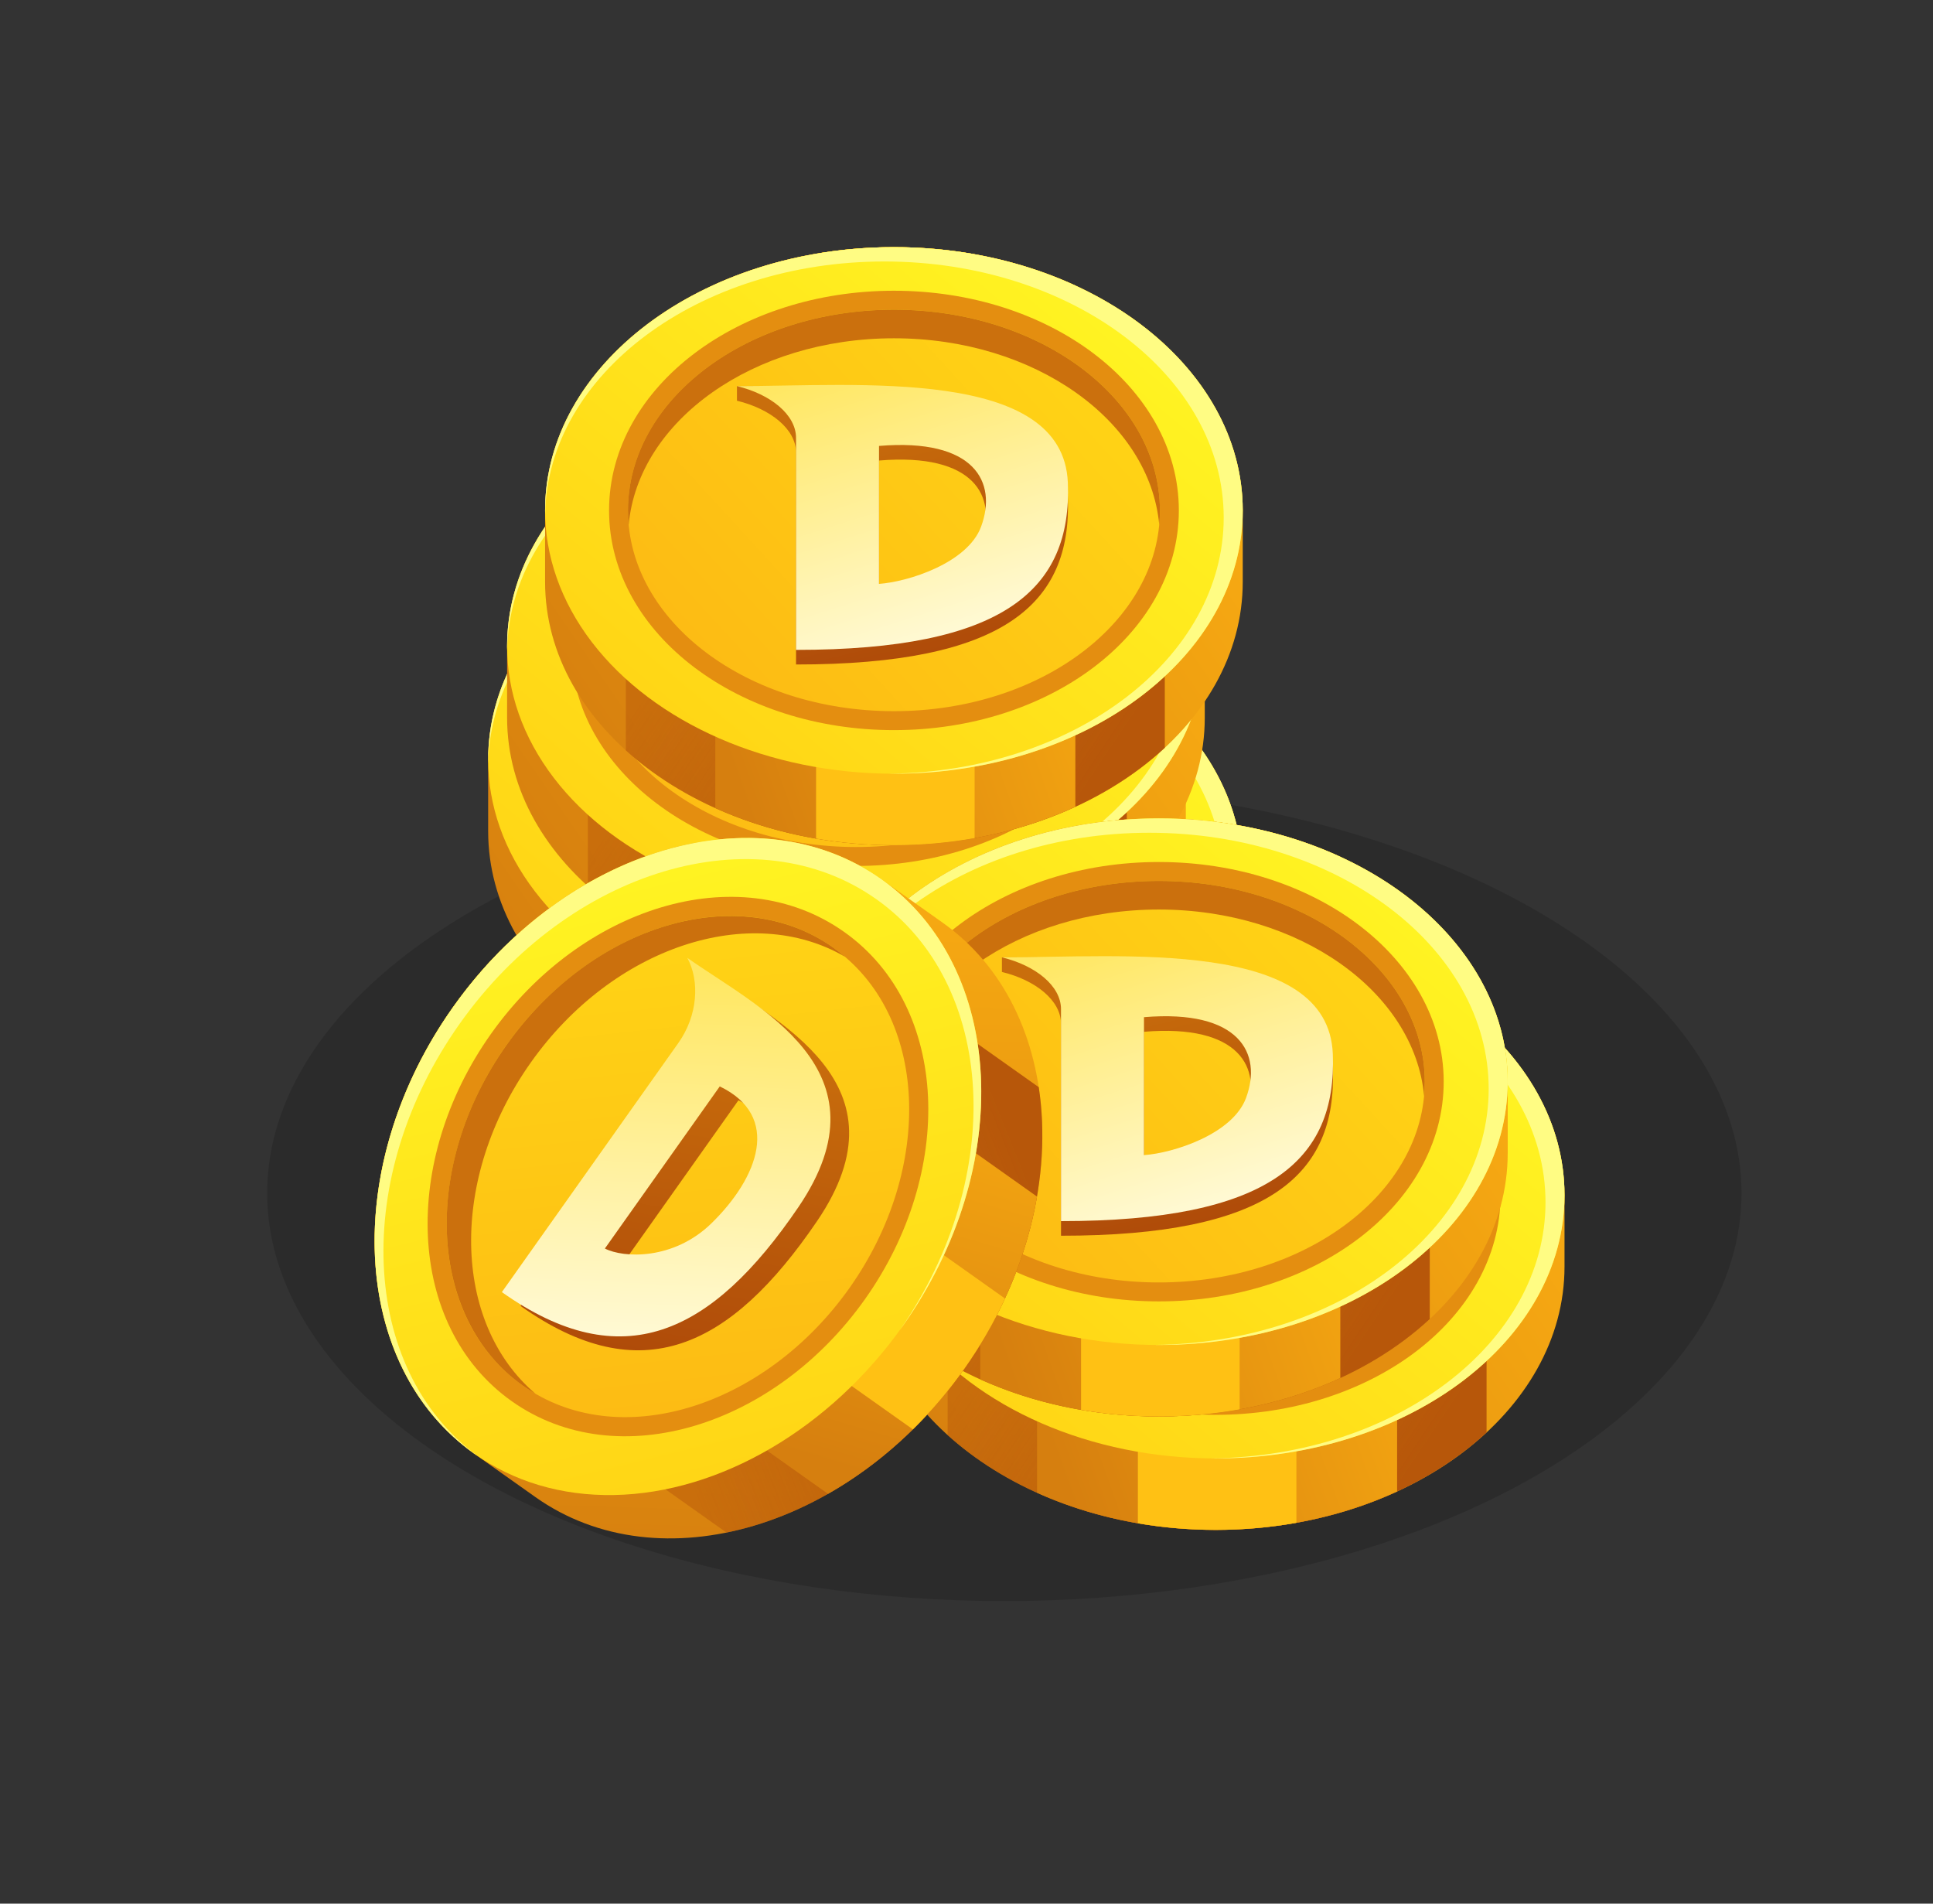 <svg width="65" height="64" viewBox="0 0 65 64" fill="none" xmlns="http://www.w3.org/2000/svg">
<rect x="0" y="0" width="65" height="64" fill="#333333" stroke="none"/>
<ellipse opacity="0.15" cx="33.773" cy="40.111" rx="24.789" ry="13.717" fill="black"/>
<path d="M18.321 29.356L18.321 31.759C18.321 36.648 23.573 40.611 30.051 40.611C36.53 40.611 41.781 36.648 41.781 31.759L41.781 29.356C41.781 24.468 36.53 20.504 30.051 20.504C23.573 20.504 18.321 24.468 18.321 29.356Z" fill="url(#paint0_linear_839_36943)"/>
<path d="M39.16 37.336C37.01 39.334 33.728 40.611 30.051 40.611C26.428 40.611 23.189 39.371 21.037 37.422L21.037 23.692C23.189 21.744 26.428 20.504 30.051 20.504C33.728 20.504 37.01 21.781 39.16 23.779L39.16 37.336Z" fill="url(#paint1_linear_839_36943)"/>
<path d="M36.152 39.321C34.375 40.139 32.286 40.611 30.052 40.611C27.856 40.611 25.802 40.155 24.045 39.363L24.045 21.752C25.802 20.96 27.856 20.504 30.052 20.504C32.286 20.504 34.375 20.976 36.152 21.794L36.152 39.321Z" fill="url(#paint2_linear_839_36943)"/>
<path d="M32.766 40.372C31.895 40.528 30.987 40.611 30.053 40.611C29.153 40.611 28.276 40.534 27.434 40.389L27.434 20.726C28.276 20.581 29.153 20.504 30.053 20.504C30.987 20.504 31.895 20.587 32.766 20.743L32.766 40.372Z" fill="url(#paint3_linear_839_36943)"/>
<ellipse cx="30.051" cy="29.356" rx="8.852" ry="11.73" transform="rotate(90 30.051 29.356)" fill="url(#paint4_linear_839_36943)"/>
<path d="M41.781 29.356C41.781 34.245 36.529 38.209 30.051 38.209C30.001 38.209 29.951 38.207 29.902 38.207C36.125 38.138 41.141 34.31 41.141 29.597C41.141 24.842 36.033 20.987 29.731 20.987C23.482 20.987 18.408 24.778 18.323 29.478C18.323 29.438 18.321 29.397 18.321 29.356C18.321 24.468 23.573 20.505 30.051 20.504C36.529 20.504 41.781 24.468 41.781 29.356Z" fill="#FFFC83"/>
<path d="M39.31 29.356C39.31 31.341 38.243 33.115 36.565 34.382C34.886 35.649 32.581 36.423 30.049 36.423C27.517 36.423 25.212 35.649 23.533 34.382C21.855 33.115 20.787 31.341 20.787 29.356C20.787 27.371 21.855 25.596 23.533 24.33C25.212 23.063 27.517 22.289 30.049 22.289C32.581 22.289 34.886 23.063 36.565 24.33C38.243 25.596 39.31 27.37 39.31 29.356Z" fill="url(#paint5_linear_839_36943)" stroke="#E48E10" stroke-width="0.637"/>
<path d="M38.992 29.356C38.992 29.517 38.985 29.677 38.97 29.836C38.643 26.333 34.774 23.568 30.049 23.568C25.324 23.568 21.455 26.333 21.128 29.836C21.114 29.677 21.105 29.517 21.105 29.356C21.106 25.628 25.11 22.607 30.049 22.607C34.988 22.607 38.992 25.628 38.992 29.356Z" fill="#CB700D"/>
<path d="M24.773 25.176V25.668C25.903 25.94 26.76 26.626 26.76 27.41V34.536C33.733 34.536 36.039 32.517 35.9 28.919C35.767 25.485 30.37 25.579 26.318 25.649C26.211 25.651 26.104 25.653 25.998 25.654V25.176H24.773ZM29.55 27.678C32.763 27.41 33.537 28.894 32.982 30.393C32.528 31.618 30.525 32.249 29.55 32.316V27.678Z" fill="url(#paint6_linear_839_36943)"/>
<path d="M24.773 25.177C28.825 25.177 35.749 24.533 35.9 28.428C36.039 32.026 33.733 34.045 26.76 34.045V26.919C26.76 26.136 25.903 25.45 24.773 25.177ZM32.982 29.903C33.537 28.404 32.763 26.919 29.55 27.188V31.826C30.525 31.758 32.528 31.128 32.982 29.903Z" fill="url(#paint7_linear_839_36943)"/>
<path d="M16.415 25.542L16.415 27.945C16.415 32.834 21.667 36.797 28.145 36.797C34.623 36.797 39.875 32.834 39.875 27.945L39.875 25.542C39.875 20.654 34.623 16.69 28.145 16.69C21.667 16.69 16.415 20.654 16.415 25.542Z" fill="url(#paint8_linear_839_36943)"/>
<path d="M37.254 33.522C35.103 35.52 31.822 36.797 28.145 36.797C24.522 36.797 21.283 35.557 19.131 33.609L19.131 19.878C21.283 17.93 24.522 16.691 28.145 16.69C31.822 16.69 35.103 17.967 37.254 19.965L37.254 33.522Z" fill="url(#paint9_linear_839_36943)"/>
<path d="M34.246 35.507C32.469 36.325 30.38 36.797 28.145 36.797C25.95 36.797 23.896 36.341 22.139 35.549L22.139 17.938C23.896 17.146 25.95 16.691 28.145 16.69C30.38 16.69 32.469 17.162 34.246 17.98L34.246 35.507Z" fill="url(#paint10_linear_839_36943)"/>
<path d="M30.859 36.558C29.989 36.714 29.08 36.797 28.147 36.797C27.247 36.797 26.37 36.72 25.528 36.575L25.528 16.912C26.37 16.767 27.247 16.69 28.147 16.69C29.08 16.69 29.989 16.773 30.859 16.929L30.859 36.558Z" fill="url(#paint11_linear_839_36943)"/>
<ellipse cx="28.145" cy="25.542" rx="8.852" ry="11.73" transform="rotate(90 28.145 25.542)" fill="url(#paint12_linear_839_36943)"/>
<path d="M39.875 25.542C39.875 30.431 34.623 34.395 28.145 34.395C28.095 34.395 28.045 34.393 27.995 34.393C34.219 34.324 39.235 30.496 39.235 25.783C39.235 21.028 34.127 17.173 27.825 17.173C21.576 17.173 16.502 20.964 16.417 25.664C16.416 25.624 16.415 25.583 16.415 25.542C16.415 20.654 21.666 16.691 28.145 16.69C34.623 16.69 39.875 20.654 39.875 25.542Z" fill="#FFFC83"/>
<path d="M37.408 25.542C37.408 27.527 36.341 29.302 34.662 30.568C32.983 31.835 30.679 32.609 28.146 32.609C25.614 32.609 23.309 31.835 21.631 30.568C19.952 29.302 18.885 27.527 18.885 25.542C18.885 23.557 19.952 21.782 21.631 20.516C23.309 19.249 25.614 18.475 28.146 18.475C30.679 18.475 32.983 19.249 34.662 20.516C36.341 21.782 37.408 23.556 37.408 25.542Z" fill="url(#paint13_linear_839_36943)" stroke="#E48E10" stroke-width="0.637"/>
<path d="M37.09 25.542C37.09 25.703 37.082 25.864 37.068 26.022C36.741 22.519 32.871 19.754 28.146 19.754C23.421 19.754 19.553 22.519 19.226 26.022C19.211 25.863 19.203 25.703 19.203 25.542C19.203 21.814 23.207 18.793 28.146 18.793C33.085 18.793 37.09 21.814 37.09 25.542Z" fill="#CB700D"/>
<path d="M22.867 21.362V21.854C23.997 22.126 24.854 22.812 24.854 23.596V30.722C31.827 30.722 34.133 28.703 33.994 25.105C33.861 21.671 28.464 21.765 24.412 21.835C24.304 21.837 24.198 21.839 24.092 21.84V21.362H22.867ZM27.644 23.864C30.857 23.596 31.631 25.08 31.076 26.579C30.622 27.804 28.618 28.435 27.644 28.502V23.864Z" fill="url(#paint14_linear_839_36943)"/>
<path d="M22.867 21.363C26.919 21.363 33.843 20.719 33.994 24.614C34.133 28.212 31.827 30.231 24.854 30.231V23.105C24.854 22.321 23.997 21.635 22.867 21.363ZM31.076 26.088C31.631 24.589 30.857 23.105 27.644 23.373V28.011C28.618 27.944 30.622 27.313 31.076 26.088Z" fill="url(#paint15_linear_839_36943)"/>
<path d="M17.052 21.728L17.052 24.13C17.052 29.019 22.303 32.982 28.782 32.982C35.26 32.982 40.512 29.019 40.512 24.13L40.512 21.728C40.512 16.839 35.26 12.876 28.782 12.876C22.303 12.876 17.052 16.839 17.052 21.728Z" fill="url(#paint16_linear_839_36943)"/>
<path d="M37.891 29.707C35.74 31.705 32.459 32.983 28.782 32.983C25.158 32.982 21.919 31.742 19.768 29.794L19.768 16.064C21.919 14.116 25.158 12.876 28.782 12.876C32.458 12.876 35.74 14.153 37.891 16.151L37.891 29.707Z" fill="url(#paint17_linear_839_36943)"/>
<path d="M34.883 31.692C33.105 32.511 31.017 32.983 28.782 32.983C26.587 32.983 24.533 32.526 22.776 31.734L22.776 14.124C24.532 13.332 26.587 12.876 28.782 12.876C31.017 12.876 33.105 13.348 34.883 14.166L34.883 31.692Z" fill="url(#paint18_linear_839_36943)"/>
<path d="M31.496 32.744C30.625 32.899 29.717 32.983 28.783 32.983C27.883 32.983 27.007 32.905 26.165 32.761L26.165 13.097C27.007 12.953 27.883 12.876 28.783 12.876C29.717 12.876 30.625 12.959 31.496 13.114L31.496 32.744Z" fill="url(#paint19_linear_839_36943)"/>
<ellipse cx="28.782" cy="21.728" rx="8.852" ry="11.73" transform="rotate(90 28.782 21.728)" fill="url(#paint20_linear_839_36943)"/>
<path d="M40.512 21.728C40.512 26.617 35.26 30.58 28.781 30.58C28.731 30.58 28.682 30.579 28.632 30.578C34.855 30.509 39.872 26.682 39.872 21.969C39.872 17.213 34.763 13.358 28.462 13.358C22.213 13.358 17.139 17.149 17.054 21.85C17.053 21.809 17.051 21.768 17.051 21.728C17.052 16.839 22.303 12.876 28.781 12.876C35.26 12.876 40.512 16.839 40.512 21.728Z" fill="#FFFC83"/>
<path d="M38.045 21.728C38.045 23.713 36.978 25.488 35.299 26.754C33.62 28.021 31.315 28.795 28.783 28.795C26.251 28.795 23.946 28.021 22.268 26.754C20.589 25.488 19.521 23.713 19.521 21.728C19.521 19.743 20.589 17.968 22.268 16.702C23.946 15.435 26.251 14.661 28.783 14.661C31.316 14.661 33.62 15.435 35.299 16.702C36.978 17.968 38.045 19.742 38.045 21.728Z" fill="url(#paint21_linear_839_36943)" stroke="#E48E10" stroke-width="0.637"/>
<path d="M37.727 21.728C37.727 21.889 37.719 22.05 37.704 22.208C37.378 18.705 33.508 15.94 28.783 15.94C24.058 15.94 20.189 18.705 19.863 22.208C19.848 22.05 19.84 21.889 19.84 21.728C19.84 18.001 23.844 14.979 28.783 14.979C33.722 14.979 37.727 18 37.727 21.728Z" fill="#CB700D"/>
<path d="M23.504 17.548V18.04C24.634 18.312 25.491 18.998 25.491 19.782V26.908C32.464 26.908 34.77 24.889 34.63 21.291C34.497 17.857 29.101 17.951 25.049 18.021C24.941 18.023 24.834 18.025 24.729 18.027V17.548H23.504ZM28.281 20.05C31.494 19.782 32.268 21.266 31.712 22.766C31.258 23.99 29.255 24.621 28.281 24.688V20.05Z" fill="url(#paint22_linear_839_36943)"/>
<path d="M23.504 17.549C27.555 17.549 34.48 16.905 34.63 20.8C34.77 24.398 32.464 26.417 25.491 26.417V19.291C25.491 18.507 24.634 17.821 23.504 17.549ZM31.712 22.274C32.268 20.775 31.494 19.291 28.281 19.559V24.197C29.255 24.13 31.258 23.499 31.712 22.274Z" fill="url(#paint23_linear_839_36943)"/>
<path d="M18.329 17.16L18.329 19.563C18.329 24.452 23.581 28.415 30.059 28.415C36.537 28.415 41.789 24.452 41.789 19.563L41.789 17.16C41.789 12.272 36.537 8.309 30.059 8.309C23.581 8.309 18.329 12.272 18.329 17.16Z" fill="url(#paint24_linear_839_36943)"/>
<path d="M39.168 25.14C37.017 27.138 33.736 28.415 30.059 28.415C26.436 28.415 23.197 27.175 21.045 25.227L21.045 11.496C23.197 9.549 26.436 8.309 30.059 8.309C33.736 8.309 37.017 9.585 39.168 11.583L39.168 25.14Z" fill="url(#paint25_linear_839_36943)"/>
<path d="M36.16 27.125C34.383 27.943 32.294 28.415 30.059 28.415C27.864 28.415 25.81 27.959 24.053 27.167L24.053 9.556C25.81 8.764 27.864 8.309 30.059 8.309C32.294 8.309 34.383 8.78 36.16 9.598L36.16 27.125Z" fill="url(#paint26_linear_839_36943)"/>
<path d="M32.773 28.176C31.903 28.332 30.994 28.415 30.061 28.415C29.16 28.415 28.284 28.338 27.442 28.193L27.442 8.53C28.284 8.385 29.161 8.309 30.061 8.309C30.994 8.309 31.903 8.391 32.773 8.547L32.773 28.176Z" fill="url(#paint27_linear_839_36943)"/>
<ellipse cx="30.059" cy="17.16" rx="8.852" ry="11.73" transform="rotate(90 30.059 17.16)" fill="url(#paint28_linear_839_36943)"/>
<path d="M41.789 17.16C41.789 22.049 36.537 26.013 30.059 26.013C30.009 26.013 29.959 26.011 29.909 26.011C36.133 25.942 41.149 22.114 41.149 17.402C41.149 12.646 36.041 8.791 29.739 8.791C23.49 8.791 18.416 12.582 18.331 17.282C18.331 17.242 18.329 17.201 18.329 17.16C18.329 12.272 23.58 8.309 30.059 8.309C36.537 8.309 41.789 12.272 41.789 17.16Z" fill="#FFFC83"/>
<path d="M39.322 17.161C39.322 19.146 38.255 20.92 36.576 22.187C34.898 23.454 32.593 24.228 30.061 24.228C27.528 24.228 25.224 23.454 23.545 22.187C21.866 20.92 20.799 19.146 20.799 17.161C20.799 15.175 21.866 13.401 23.545 12.134C25.224 10.867 27.528 10.093 30.061 10.093C32.593 10.093 34.898 10.867 36.576 12.134C38.255 13.401 39.322 15.175 39.322 17.161Z" fill="url(#paint29_linear_839_36943)" stroke="#E48E10" stroke-width="0.637"/>
<path d="M39.004 17.16C39.004 17.322 38.996 17.482 38.981 17.641C38.655 14.138 34.785 11.373 30.06 11.373C25.335 11.373 21.467 14.138 21.14 17.641C21.125 17.482 21.117 17.322 21.117 17.16C21.117 13.433 25.121 10.412 30.06 10.412C34.999 10.412 39.004 13.433 39.004 17.16Z" fill="#CB700D"/>
<path d="M24.781 12.981V13.472C25.911 13.745 26.768 14.431 26.768 15.214V22.34C33.741 22.34 36.047 20.322 35.908 16.723C35.775 13.29 30.378 13.383 26.326 13.454C26.218 13.456 26.112 13.457 26.006 13.459V12.981H24.781ZM29.558 15.483C32.771 15.215 33.545 16.699 32.99 18.198C32.536 19.423 30.532 20.053 29.558 20.121V15.483Z" fill="url(#paint30_linear_839_36943)"/>
<path d="M24.781 12.981C28.833 12.981 35.757 12.337 35.908 16.232C36.047 19.831 33.741 21.849 26.768 21.849V14.723C26.768 13.94 25.911 13.254 24.781 12.981ZM32.99 17.707C33.545 16.208 32.771 14.723 29.558 14.992V19.63C30.532 19.562 32.536 18.932 32.99 17.707Z" fill="url(#paint31_linear_839_36943)"/>
<path d="M29.149 40.18L29.149 42.583C29.149 47.471 34.401 51.434 40.879 51.434C47.358 51.434 52.609 47.471 52.609 42.583L52.609 40.18C52.609 35.291 47.358 31.328 40.879 31.328C34.401 31.328 29.149 35.291 29.149 40.18Z" fill="url(#paint32_linear_839_36943)"/>
<path d="M49.988 48.16C47.838 50.157 44.556 51.435 40.879 51.435C37.256 51.435 34.017 50.194 31.865 48.246L31.865 34.516C34.017 32.568 37.256 31.328 40.879 31.328C44.556 31.328 47.838 32.605 49.988 34.603L49.988 48.16Z" fill="url(#paint33_linear_839_36943)"/>
<path d="M46.98 50.144C45.203 50.963 43.114 51.435 40.88 51.435C38.684 51.435 36.63 50.979 34.873 50.187L34.873 32.576C36.63 31.784 38.684 31.328 40.88 31.328C43.114 31.328 45.203 31.8 46.98 32.618L46.98 50.144Z" fill="url(#paint34_linear_839_36943)"/>
<path d="M43.594 51.196C42.723 51.351 41.815 51.435 40.881 51.435C39.981 51.435 39.105 51.358 38.263 51.213L38.263 31.55C39.105 31.405 39.981 31.328 40.881 31.328C41.815 31.328 42.723 31.411 43.594 31.567L43.594 51.196Z" fill="url(#paint35_linear_839_36943)"/>
<ellipse cx="40.879" cy="40.18" rx="8.852" ry="11.73" transform="rotate(90 40.879 40.18)" fill="url(#paint36_linear_839_36943)"/>
<path d="M52.609 40.18C52.609 45.069 47.357 49.032 40.879 49.032C40.829 49.032 40.779 49.031 40.73 49.03C46.953 48.962 51.97 45.134 51.97 40.421C51.969 35.666 46.861 31.811 40.559 31.811C34.31 31.811 29.236 35.601 29.152 40.302C29.151 40.261 29.149 40.221 29.149 40.18C29.149 35.291 34.401 31.328 40.879 31.328C47.357 31.328 52.609 35.291 52.609 40.18Z" fill="#FFFC83"/>
<path d="M50.139 40.18C50.139 42.166 49.071 43.94 47.393 45.206C45.714 46.473 43.409 47.248 40.877 47.248C38.345 47.248 36.04 46.473 34.361 45.206C32.683 43.94 31.615 42.166 31.615 40.18C31.615 38.195 32.683 36.421 34.361 35.154C36.04 33.887 38.345 33.113 40.877 33.113C43.409 33.113 45.714 33.887 47.393 35.154C49.071 36.421 50.139 38.195 50.139 40.18Z" fill="url(#paint37_linear_839_36943)" stroke="#E48E10" stroke-width="0.637"/>
<path d="M49.82 40.18C49.82 40.341 49.813 40.502 49.798 40.66C49.471 37.157 45.602 34.392 40.877 34.392C36.152 34.392 32.283 37.157 31.957 40.66C31.942 40.502 31.934 40.341 31.934 40.18C31.934 36.453 35.938 33.431 40.877 33.431C45.816 33.431 49.82 36.453 49.82 40.18Z" fill="#CB700D"/>
<path d="M35.602 36V36.491C36.731 36.764 37.588 37.45 37.588 38.233V45.359C44.561 45.359 46.867 43.341 46.728 39.742C46.595 36.309 41.199 36.402 37.146 36.473C37.039 36.475 36.932 36.477 36.827 36.478V36H35.602ZM40.379 38.502C43.591 38.234 44.365 39.718 43.81 41.217C43.356 42.442 41.353 43.072 40.379 43.14V38.502Z" fill="url(#paint38_linear_839_36943)"/>
<path d="M35.602 36C39.653 36 46.577 35.356 46.728 39.251C46.867 42.85 44.561 44.868 37.588 44.868V37.742C37.588 36.959 36.731 36.273 35.602 36ZM43.81 40.726C44.365 39.227 43.591 37.743 40.379 38.011V42.649C41.353 42.581 43.356 41.951 43.81 40.726Z" fill="url(#paint39_linear_839_36943)"/>
<path d="M27.239 36.366L27.239 38.769C27.239 43.657 32.491 47.62 38.969 47.62C45.447 47.62 50.699 43.657 50.699 38.769L50.699 36.366C50.699 31.477 45.447 27.514 38.969 27.514C32.491 27.514 27.239 31.477 27.239 36.366Z" fill="url(#paint40_linear_839_36943)"/>
<path d="M48.078 44.346C45.927 46.343 42.646 47.621 38.969 47.621C35.346 47.621 32.107 46.38 29.955 44.432L29.955 30.702C32.107 28.754 35.346 27.514 38.969 27.514C42.646 27.514 45.927 28.791 48.078 30.789L48.078 44.346Z" fill="url(#paint41_linear_839_36943)"/>
<path d="M45.07 46.33C43.293 47.149 41.204 47.621 38.969 47.621C36.774 47.621 34.72 47.165 32.963 46.373L32.963 28.762C34.72 27.97 36.774 27.514 38.969 27.514C41.204 27.514 43.293 27.986 45.07 28.804L45.07 46.33Z" fill="url(#paint42_linear_839_36943)"/>
<path d="M41.684 47.382C40.813 47.537 39.905 47.621 38.971 47.621C38.071 47.621 37.194 47.544 36.352 47.399L36.352 27.736C37.194 27.591 38.071 27.514 38.971 27.514C39.904 27.514 40.813 27.597 41.684 27.753L41.684 47.382Z" fill="url(#paint43_linear_839_36943)"/>
<ellipse cx="38.969" cy="36.366" rx="8.852" ry="11.73" transform="rotate(90 38.969 36.366)" fill="url(#paint44_linear_839_36943)"/>
<path d="M50.699 36.366C50.699 41.255 45.447 45.218 38.969 45.218C38.919 45.218 38.869 45.217 38.819 45.216C45.043 45.148 50.059 41.32 50.059 36.607C50.059 31.852 44.951 27.997 38.649 27.997C32.4 27.997 27.326 31.787 27.241 36.488C27.241 36.447 27.239 36.407 27.239 36.366C27.239 31.477 32.491 27.514 38.969 27.514C45.447 27.514 50.699 31.477 50.699 36.366Z" fill="#FFFC83"/>
<path d="M48.228 36.366C48.228 38.352 47.161 40.126 45.482 41.393C43.804 42.659 41.499 43.434 38.967 43.434C36.435 43.434 34.13 42.659 32.451 41.393C30.773 40.126 29.705 38.352 29.705 36.366C29.705 34.381 30.773 32.607 32.451 31.34C34.13 30.073 36.435 29.299 38.967 29.299C41.499 29.299 43.804 30.073 45.482 31.34C47.161 32.607 48.228 34.381 48.228 36.366Z" fill="url(#paint45_linear_839_36943)" stroke="#E48E10" stroke-width="0.637"/>
<path d="M47.91 36.366C47.91 36.528 47.903 36.688 47.888 36.846C47.561 33.343 43.692 30.578 38.967 30.578C34.242 30.578 30.373 33.343 30.047 36.846C30.032 36.688 30.023 36.528 30.023 36.366C30.024 32.639 34.028 29.617 38.967 29.617C43.906 29.617 47.91 32.639 47.91 36.366Z" fill="#CB700D"/>
<path d="M33.691 32.186V32.677C34.821 32.95 35.678 33.636 35.678 34.419V41.545C42.651 41.545 44.957 39.527 44.818 35.928C44.685 32.495 39.288 32.588 35.236 32.659C35.129 32.661 35.022 32.663 34.916 32.664V32.186H33.691ZM38.468 34.688C41.681 34.42 42.455 35.904 41.9 37.403C41.446 38.628 39.443 39.258 38.468 39.326V34.688Z" fill="url(#paint46_linear_839_36943)"/>
<path d="M33.691 32.186C37.743 32.186 44.667 31.542 44.818 35.437C44.957 39.036 42.651 41.054 35.678 41.054V33.928C35.678 33.145 34.821 32.459 33.691 32.186ZM41.9 36.912C42.455 35.413 41.681 33.929 38.468 34.197V38.835C39.443 38.767 41.446 38.137 41.9 36.912Z" fill="url(#paint47_linear_839_36943)"/>
<path d="M15.952 48.877L18.005 50.332C22.181 53.291 28.631 51.367 32.411 46.033C36.191 40.699 35.869 33.975 31.693 31.016L29.64 29.561C25.464 26.602 19.014 28.526 15.234 33.86C11.454 39.194 11.775 45.918 15.952 48.877Z" fill="url(#paint48_linear_839_36943)"/>
<path d="M34.93 36.551C35.382 39.531 34.559 43.006 32.413 46.034C30.299 49.017 27.35 50.933 24.43 51.525L12.7 43.213C12.291 40.262 13.122 36.844 15.236 33.861C17.381 30.834 20.387 28.905 23.348 28.343L34.93 36.551Z" fill="url(#paint49_linear_839_36943)"/>
<path d="M34.872 40.229C34.534 42.188 33.718 44.193 32.414 46.033C31.134 47.841 29.545 49.256 27.844 50.223L12.799 39.561C13.147 37.635 13.956 35.668 15.237 33.861C16.541 32.021 18.163 30.586 19.899 29.618L34.872 40.229Z" fill="url(#paint50_linear_839_36943)"/>
<path d="M33.794 43.655C33.418 44.466 32.96 45.264 32.415 46.033C31.89 46.774 31.312 47.449 30.697 48.055L13.899 36.151C14.266 35.37 14.712 34.602 15.237 33.861C15.782 33.092 16.383 32.394 17.024 31.771L33.794 43.655Z" fill="url(#paint51_linear_839_36943)"/>
<ellipse cx="22.796" cy="39.219" rx="9.269" ry="11.837" transform="rotate(35.323 22.796 39.219)" fill="url(#paint52_linear_839_36943)"/>
<path d="M29.64 29.561C33.817 32.521 34.139 39.245 30.359 44.579C30.329 44.62 30.299 44.66 30.27 44.701C33.842 39.535 33.499 33.087 29.473 30.234C25.41 27.355 19.136 29.227 15.459 34.416C11.813 39.561 12.091 46.034 16.058 48.949C16.022 48.925 15.987 48.902 15.952 48.877C11.775 45.918 11.454 39.194 15.234 33.861C19.014 28.527 25.464 26.602 29.64 29.561Z" fill="#FFFC83"/>
<path d="M28.201 31.594C31.586 33.992 31.764 39.343 28.825 43.491C25.885 47.639 20.779 49.244 17.393 46.845C14.009 44.446 13.83 39.096 16.77 34.948C19.709 30.8 24.816 29.195 28.201 31.594Z" fill="url(#paint53_linear_839_36943)" stroke="#E48E10" stroke-width="0.643"/>
<path d="M28.016 31.856C28.154 31.954 28.286 32.057 28.413 32.165C25.23 30.313 20.61 31.825 17.853 35.716C15.096 39.606 15.201 44.465 18.003 46.855C17.859 46.771 17.717 46.681 17.579 46.583C14.395 44.327 14.15 39.201 17.032 35.134C19.913 31.067 24.831 29.599 28.016 31.856Z" fill="#CB700D"/>
<path d="M23.74 32.67C26.086 34.332 30.631 36.416 27.474 41.055C24.558 45.341 21.541 46.768 17.505 43.907L23.44 35.532C24.092 34.611 24.167 33.454 23.74 32.67ZM24.556 41.592C26.127 40.057 26.915 37.995 24.831 36.992L20.969 42.443C21.589 42.764 23.273 42.845 24.556 41.592Z" fill="url(#paint54_linear_839_36943)"/>
<path d="M23.111 32.202C25.457 33.864 30.002 35.948 26.845 40.587C23.929 44.874 20.913 46.3 16.876 43.44L22.811 35.064C23.463 34.144 23.538 32.986 23.111 32.202ZM23.927 41.124C25.498 39.59 26.286 37.528 24.203 36.525L20.34 41.975C20.96 42.296 22.645 42.377 23.927 41.124Z" fill="url(#paint55_linear_839_36943)"/>
<defs>
<linearGradient id="paint0_linear_839_36943" x1="43.153" y1="30.558" x2="23.538" y2="44.069" gradientUnits="userSpaceOnUse">
<stop stop-color="#F8AB12"/>
<stop offset="1" stop-color="#D67F0F"/>
</linearGradient>
<linearGradient id="paint1_linear_839_36943" x1="38.275" y1="36.016" x2="26.543" y2="28.179" gradientUnits="userSpaceOnUse">
<stop stop-color="#B7570A"/>
<stop offset="1" stop-color="#B7570A" stop-opacity="0.5"/>
</linearGradient>
<linearGradient id="paint2_linear_839_36943" x1="36.86" y1="30.558" x2="23.608" y2="35.269" gradientUnits="userSpaceOnUse">
<stop stop-color="#F8AB12"/>
<stop offset="1" stop-color="#D67F0F"/>
</linearGradient>
<linearGradient id="paint3_linear_839_36943" x1="32.766" y1="30.558" x2="27.434" y2="30.558" gradientUnits="userSpaceOnUse">
<stop stop-color="#FFC114"/>
<stop offset="1" stop-color="#FFC114"/>
</linearGradient>
<linearGradient id="paint4_linear_839_36943" x1="37.379" y1="38.33" x2="18.883" y2="22.873" gradientUnits="userSpaceOnUse">
<stop stop-color="#FFD415"/>
<stop offset="1" stop-color="#FFF824"/>
</linearGradient>
<linearGradient id="paint5_linear_839_36943" x1="38.543" y1="25.348" x2="25.563" y2="37.252" gradientUnits="userSpaceOnUse">
<stop stop-color="#FFD515"/>
<stop offset="1" stop-color="#FDBB14"/>
</linearGradient>
<linearGradient id="paint6_linear_839_36943" x1="33.814" y1="34.536" x2="31.676" y2="25.443" gradientUnits="userSpaceOnUse">
<stop stop-color="#AC4709"/>
<stop offset="1" stop-color="#C96E0C"/>
</linearGradient>
<linearGradient id="paint7_linear_839_36943" x1="27.869" y1="24.626" x2="31.56" y2="36.297" gradientUnits="userSpaceOnUse">
<stop stop-color="#FFE762"/>
<stop offset="1" stop-color="#FFFEF2"/>
</linearGradient>
<linearGradient id="paint8_linear_839_36943" x1="41.246" y1="26.744" x2="21.631" y2="40.255" gradientUnits="userSpaceOnUse">
<stop stop-color="#F8AB12"/>
<stop offset="1" stop-color="#D67F0F"/>
</linearGradient>
<linearGradient id="paint9_linear_839_36943" x1="36.368" y1="32.202" x2="24.636" y2="24.365" gradientUnits="userSpaceOnUse">
<stop stop-color="#B7570A"/>
<stop offset="1" stop-color="#B7570A" stop-opacity="0.5"/>
</linearGradient>
<linearGradient id="paint10_linear_839_36943" x1="34.954" y1="26.744" x2="21.702" y2="31.455" gradientUnits="userSpaceOnUse">
<stop stop-color="#F8AB12"/>
<stop offset="1" stop-color="#D67F0F"/>
</linearGradient>
<linearGradient id="paint11_linear_839_36943" x1="30.859" y1="26.744" x2="25.528" y2="26.744" gradientUnits="userSpaceOnUse">
<stop stop-color="#FFC114"/>
<stop offset="1" stop-color="#FFC114"/>
</linearGradient>
<linearGradient id="paint12_linear_839_36943" x1="35.473" y1="34.516" x2="16.977" y2="19.059" gradientUnits="userSpaceOnUse">
<stop stop-color="#FFD415"/>
<stop offset="1" stop-color="#FFF824"/>
</linearGradient>
<linearGradient id="paint13_linear_839_36943" x1="36.641" y1="21.534" x2="23.661" y2="33.438" gradientUnits="userSpaceOnUse">
<stop stop-color="#FFD515"/>
<stop offset="1" stop-color="#FDBB14"/>
</linearGradient>
<linearGradient id="paint14_linear_839_36943" x1="31.908" y1="30.722" x2="29.77" y2="21.629" gradientUnits="userSpaceOnUse">
<stop stop-color="#AC4709"/>
<stop offset="1" stop-color="#C96E0C"/>
</linearGradient>
<linearGradient id="paint15_linear_839_36943" x1="25.963" y1="20.811" x2="29.653" y2="32.483" gradientUnits="userSpaceOnUse">
<stop stop-color="#FFE762"/>
<stop offset="1" stop-color="#FFFEF2"/>
</linearGradient>
<linearGradient id="paint16_linear_839_36943" x1="41.883" y1="22.929" x2="22.268" y2="36.441" gradientUnits="userSpaceOnUse">
<stop stop-color="#F8AB12"/>
<stop offset="1" stop-color="#D67F0F"/>
</linearGradient>
<linearGradient id="paint17_linear_839_36943" x1="37.005" y1="28.387" x2="25.273" y2="20.551" gradientUnits="userSpaceOnUse">
<stop stop-color="#B7570A"/>
<stop offset="1" stop-color="#B7570A" stop-opacity="0.5"/>
</linearGradient>
<linearGradient id="paint18_linear_839_36943" x1="35.59" y1="22.929" x2="22.339" y2="27.64" gradientUnits="userSpaceOnUse">
<stop stop-color="#F8AB12"/>
<stop offset="1" stop-color="#D67F0F"/>
</linearGradient>
<linearGradient id="paint19_linear_839_36943" x1="31.496" y1="22.929" x2="26.165" y2="22.929" gradientUnits="userSpaceOnUse">
<stop stop-color="#FFC114"/>
<stop offset="1" stop-color="#FFC114"/>
</linearGradient>
<linearGradient id="paint20_linear_839_36943" x1="36.109" y1="30.702" x2="17.614" y2="15.245" gradientUnits="userSpaceOnUse">
<stop stop-color="#FFD415"/>
<stop offset="1" stop-color="#FFF824"/>
</linearGradient>
<linearGradient id="paint21_linear_839_36943" x1="37.277" y1="17.72" x2="24.297" y2="29.625" gradientUnits="userSpaceOnUse">
<stop stop-color="#FFD515"/>
<stop offset="1" stop-color="#FDBB14"/>
</linearGradient>
<linearGradient id="paint22_linear_839_36943" x1="32.545" y1="26.908" x2="30.407" y2="17.815" gradientUnits="userSpaceOnUse">
<stop stop-color="#AC4709"/>
<stop offset="1" stop-color="#C96E0C"/>
</linearGradient>
<linearGradient id="paint23_linear_839_36943" x1="26.599" y1="16.997" x2="30.29" y2="28.669" gradientUnits="userSpaceOnUse">
<stop stop-color="#FFE762"/>
<stop offset="1" stop-color="#FFFEF2"/>
</linearGradient>
<linearGradient id="paint24_linear_839_36943" x1="43.16" y1="18.362" x2="23.545" y2="31.873" gradientUnits="userSpaceOnUse">
<stop stop-color="#F8AB12"/>
<stop offset="1" stop-color="#D67F0F"/>
</linearGradient>
<linearGradient id="paint25_linear_839_36943" x1="38.282" y1="23.82" x2="26.55" y2="15.983" gradientUnits="userSpaceOnUse">
<stop stop-color="#B7570A"/>
<stop offset="1" stop-color="#B7570A" stop-opacity="0.5"/>
</linearGradient>
<linearGradient id="paint26_linear_839_36943" x1="36.868" y1="18.362" x2="23.616" y2="23.073" gradientUnits="userSpaceOnUse">
<stop stop-color="#F8AB12"/>
<stop offset="1" stop-color="#D67F0F"/>
</linearGradient>
<linearGradient id="paint27_linear_839_36943" x1="32.773" y1="18.362" x2="27.442" y2="18.362" gradientUnits="userSpaceOnUse">
<stop stop-color="#FFC114"/>
<stop offset="1" stop-color="#FFC114"/>
</linearGradient>
<linearGradient id="paint28_linear_839_36943" x1="37.387" y1="26.135" x2="18.891" y2="10.678" gradientUnits="userSpaceOnUse">
<stop stop-color="#FFD415"/>
<stop offset="1" stop-color="#FFF824"/>
</linearGradient>
<linearGradient id="paint29_linear_839_36943" x1="38.555" y1="13.152" x2="25.575" y2="25.057" gradientUnits="userSpaceOnUse">
<stop stop-color="#FFD515"/>
<stop offset="1" stop-color="#FDBB14"/>
</linearGradient>
<linearGradient id="paint30_linear_839_36943" x1="33.822" y1="22.34" x2="31.684" y2="13.248" gradientUnits="userSpaceOnUse">
<stop stop-color="#AC4709"/>
<stop offset="1" stop-color="#C96E0C"/>
</linearGradient>
<linearGradient id="paint31_linear_839_36943" x1="27.877" y1="12.43" x2="31.567" y2="24.102" gradientUnits="userSpaceOnUse">
<stop stop-color="#FFE762"/>
<stop offset="1" stop-color="#FFFEF2"/>
</linearGradient>
<linearGradient id="paint32_linear_839_36943" x1="53.981" y1="41.381" x2="34.366" y2="54.893" gradientUnits="userSpaceOnUse">
<stop stop-color="#F8AB12"/>
<stop offset="1" stop-color="#D67F0F"/>
</linearGradient>
<linearGradient id="paint33_linear_839_36943" x1="49.103" y1="46.839" x2="37.371" y2="39.003" gradientUnits="userSpaceOnUse">
<stop stop-color="#B7570A"/>
<stop offset="1" stop-color="#B7570A" stop-opacity="0.5"/>
</linearGradient>
<linearGradient id="paint34_linear_839_36943" x1="47.688" y1="41.381" x2="34.437" y2="46.092" gradientUnits="userSpaceOnUse">
<stop stop-color="#F8AB12"/>
<stop offset="1" stop-color="#D67F0F"/>
</linearGradient>
<linearGradient id="paint35_linear_839_36943" x1="43.594" y1="41.381" x2="38.263" y2="41.381" gradientUnits="userSpaceOnUse">
<stop stop-color="#FFC114"/>
<stop offset="1" stop-color="#FFC114"/>
</linearGradient>
<linearGradient id="paint36_linear_839_36943" x1="48.207" y1="49.154" x2="29.711" y2="33.697" gradientUnits="userSpaceOnUse">
<stop stop-color="#FFD415"/>
<stop offset="1" stop-color="#FFF824"/>
</linearGradient>
<linearGradient id="paint37_linear_839_36943" x1="49.371" y1="36.172" x2="36.391" y2="48.077" gradientUnits="userSpaceOnUse">
<stop stop-color="#FFD515"/>
<stop offset="1" stop-color="#FDBB14"/>
</linearGradient>
<linearGradient id="paint38_linear_839_36943" x1="44.642" y1="45.359" x2="42.504" y2="36.267" gradientUnits="userSpaceOnUse">
<stop stop-color="#AC4709"/>
<stop offset="1" stop-color="#C96E0C"/>
</linearGradient>
<linearGradient id="paint39_linear_839_36943" x1="38.697" y1="35.449" x2="42.388" y2="47.121" gradientUnits="userSpaceOnUse">
<stop stop-color="#FFE762"/>
<stop offset="1" stop-color="#FFFEF2"/>
</linearGradient>
<linearGradient id="paint40_linear_839_36943" x1="52.071" y1="37.567" x2="32.456" y2="51.079" gradientUnits="userSpaceOnUse">
<stop stop-color="#F8AB12"/>
<stop offset="1" stop-color="#D67F0F"/>
</linearGradient>
<linearGradient id="paint41_linear_839_36943" x1="47.192" y1="43.026" x2="35.461" y2="35.189" gradientUnits="userSpaceOnUse">
<stop stop-color="#B7570A"/>
<stop offset="1" stop-color="#B7570A" stop-opacity="0.5"/>
</linearGradient>
<linearGradient id="paint42_linear_839_36943" x1="45.778" y1="37.567" x2="32.526" y2="42.278" gradientUnits="userSpaceOnUse">
<stop stop-color="#F8AB12"/>
<stop offset="1" stop-color="#D67F0F"/>
</linearGradient>
<linearGradient id="paint43_linear_839_36943" x1="41.684" y1="37.567" x2="36.352" y2="37.567" gradientUnits="userSpaceOnUse">
<stop stop-color="#FFC114"/>
<stop offset="1" stop-color="#FFC114"/>
</linearGradient>
<linearGradient id="paint44_linear_839_36943" x1="46.297" y1="45.34" x2="27.801" y2="29.883" gradientUnits="userSpaceOnUse">
<stop stop-color="#FFD415"/>
<stop offset="1" stop-color="#FFF824"/>
</linearGradient>
<linearGradient id="paint45_linear_839_36943" x1="47.461" y1="32.358" x2="34.481" y2="44.263" gradientUnits="userSpaceOnUse">
<stop stop-color="#FFD515"/>
<stop offset="1" stop-color="#FDBB14"/>
</linearGradient>
<linearGradient id="paint46_linear_839_36943" x1="42.732" y1="41.545" x2="40.594" y2="32.453" gradientUnits="userSpaceOnUse">
<stop stop-color="#AC4709"/>
<stop offset="1" stop-color="#C96E0C"/>
</linearGradient>
<linearGradient id="paint47_linear_839_36943" x1="36.787" y1="31.635" x2="40.478" y2="43.307" gradientUnits="userSpaceOnUse">
<stop stop-color="#FFE762"/>
<stop offset="1" stop-color="#FFFEF2"/>
</linearGradient>
<linearGradient id="paint48_linear_839_36943" x1="31.467" y1="29.159" x2="30.727" y2="53.464" gradientUnits="userSpaceOnUse">
<stop stop-color="#F8AB12"/>
<stop offset="1" stop-color="#D67F0F"/>
</linearGradient>
<linearGradient id="paint49_linear_839_36943" x1="33.285" y1="36.481" x2="19.929" y2="41.852" gradientUnits="userSpaceOnUse">
<stop stop-color="#B7570A"/>
<stop offset="1" stop-color="#B7570A" stop-opacity="0.5"/>
</linearGradient>
<linearGradient id="paint50_linear_839_36943" x1="27.799" y1="34.341" x2="23.773" y2="48.01" gradientUnits="userSpaceOnUse">
<stop stop-color="#F8AB12"/>
<stop offset="1" stop-color="#D67F0F"/>
</linearGradient>
<linearGradient id="paint51_linear_839_36943" x1="25.409" y1="37.713" x2="22.298" y2="42.103" gradientUnits="userSpaceOnUse">
<stop stop-color="#FFC114"/>
<stop offset="1" stop-color="#FFC114"/>
</linearGradient>
<linearGradient id="paint52_linear_839_36943" x1="30.469" y1="48.275" x2="11.694" y2="31.995" gradientUnits="userSpaceOnUse">
<stop stop-color="#FFD415"/>
<stop offset="1" stop-color="#FFF824"/>
</linearGradient>
<linearGradient id="paint53_linear_839_36943" x1="24.329" y1="29.799" x2="26.266" y2="47.765" gradientUnits="userSpaceOnUse">
<stop stop-color="#FFD515"/>
<stop offset="1" stop-color="#FDBB14"/>
</linearGradient>
<linearGradient id="paint54_linear_839_36943" x1="21.588" y1="46.801" x2="23.712" y2="34.511" gradientUnits="userSpaceOnUse">
<stop stop-color="#AC4709"/>
<stop offset="1" stop-color="#C96E0C"/>
</linearGradient>
<linearGradient id="paint55_linear_839_36943" x1="25.362" y1="32.824" x2="24.649" y2="48.371" gradientUnits="userSpaceOnUse">
<stop stop-color="#FFE762"/>
<stop offset="1" stop-color="#FFFEF2"/>
</linearGradient>
</defs>
</svg>
